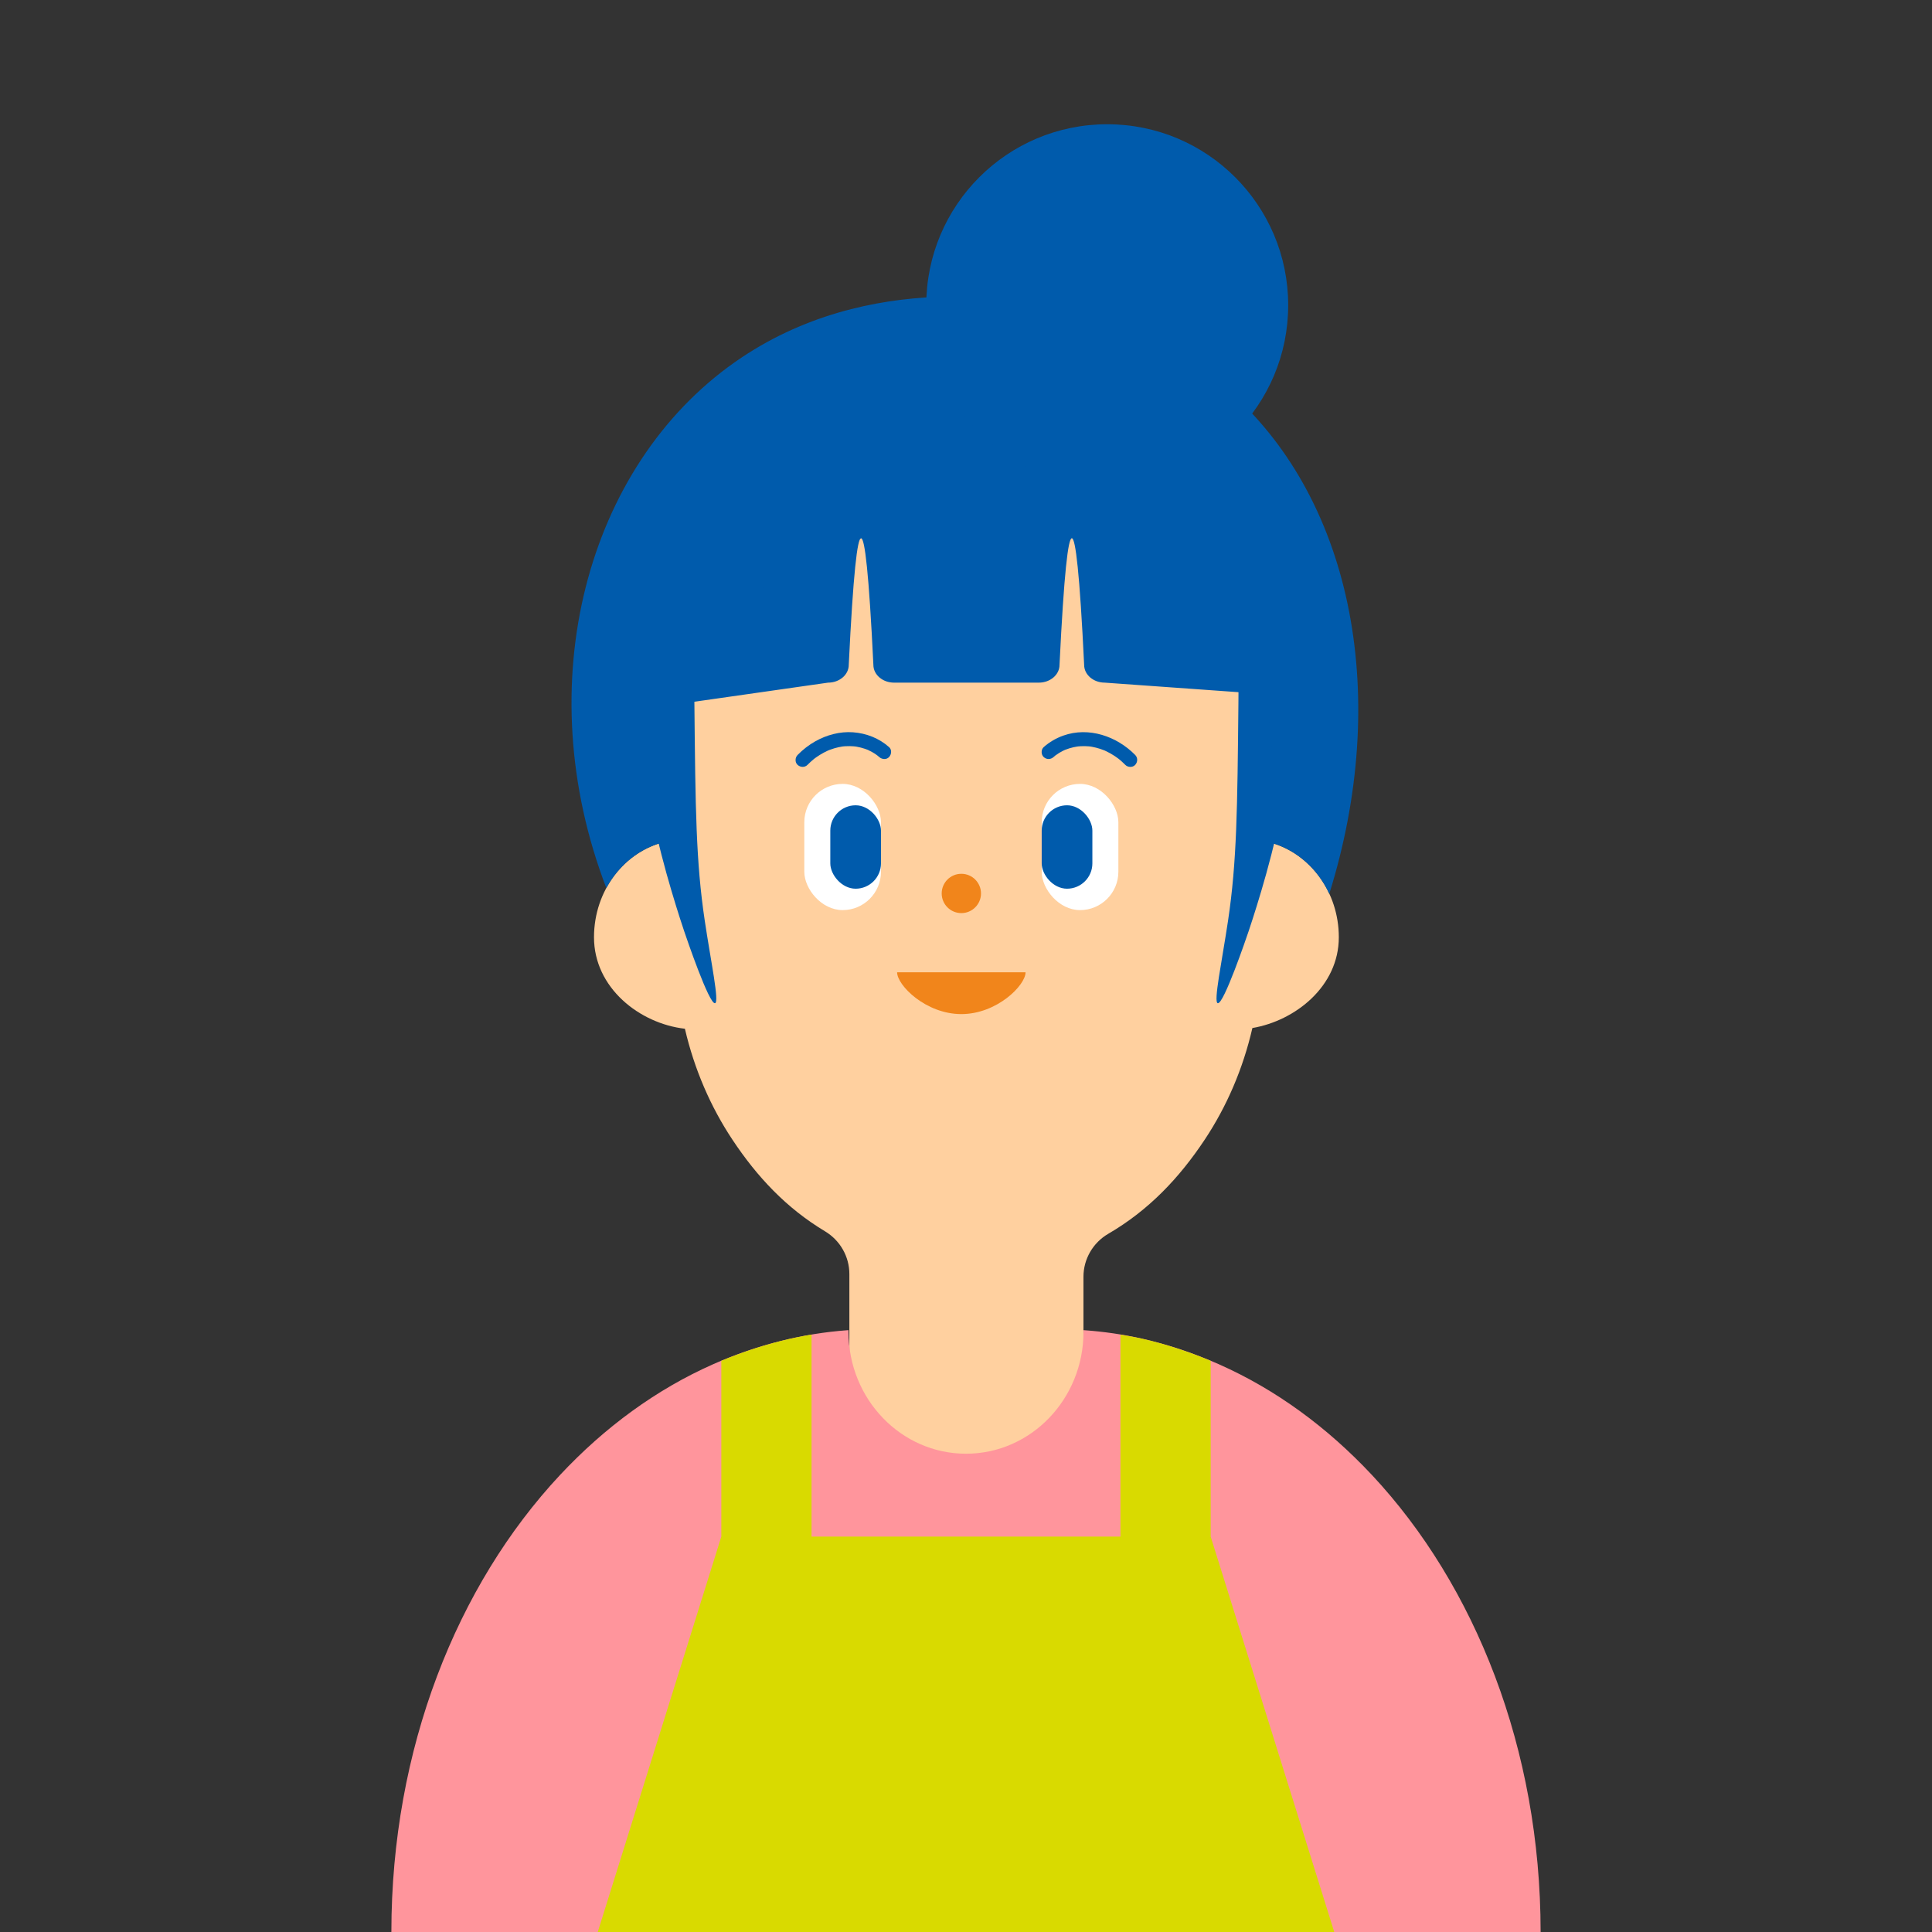 <?xml version="1.0" encoding="UTF-8"?><svg id="_レイヤー_1" xmlns="http://www.w3.org/2000/svg" width="132" height="132" viewBox="0 0 132 132"><rect x="0" y="0" width="132" height="132" fill="#333333" stroke="none"/><defs><style>.cls-1{fill:#ffd09f;}.cls-2{fill:#d9da00;}.cls-3{fill:#fff;}.cls-4{fill:#f1851b;}.cls-5{fill:#005bac;}.cls-6{fill:#ff959c;}</style></defs><path class="cls-1" d="M91.472,64.039c0-3.095-1.949-5.69-4.59-6.449v-7.402s0-5.677,0-5.677c0-1.253-.1-2.481-.283-3.678-.527-3.449-1.784-6.629-3.593-9.355-3.758-5.662-9.894-9.355-16.831-9.355s-13.074,3.692-16.831,9.355c-1.809,2.725-3.065,5.906-3.593,9.355-.183,1.197-.283,2.425-.283,3.678v12.997c-2.791.644-4.884,3.322-4.884,6.531,0,3.448,3.109,5.892,6.211,6.248.641,2.762,1.75,5.323,3.241,7.571,1.685,2.54,3.68,4.678,6.331,6.268,1.038.623,1.664,1.732,1.664,2.919v12.632c0,1.907,1.589,3.453,3.549,3.453h8.896c1.96,0,3.549-1.546,3.549-3.453v-12.443c0-1.201.639-2.323,1.698-2.939,2.76-1.607,4.847-3.809,6.591-6.436,1.501-2.262,2.614-4.84,3.253-7.621,2.952-.503,5.905-2.865,5.905-6.198Z"/><circle class="cls-4" cx="65.682" cy="61.043" r="1.343"/><path class="cls-4" d="M70.069,66.429c0,.894-1.964,2.857-4.388,2.857-2.423,0-4.388-1.963-4.388-2.857h8.775Z"/><path class="cls-5" d="M60.747,51.047c-.688-.61-1.55-.947-2.464-1.015-.894-.066-1.8.179-2.577.615-.445.25-.855.571-1.212.935-.176.179-.191.501,0,.676.19.174.489.191.676,0,.139-.141.285-.273.438-.399.066-.054-.021.014.047-.037.037-.027.073-.054.111-.081.081-.057.163-.112.247-.164.168-.104.342-.198.521-.28.021-.009.042-.018.062-.028-.008.004-.061.024-.01.004.042-.017.084-.034.127-.05.099-.037.2-.071.301-.1.182-.053.367-.093.554-.122-.089.013.047-.005.073-.007.044-.004.088-.008.132-.01.096-.006.192-.008.288-.006.089.001.177.006.266.013.029.002.059.006.088.009.006,0,.079.009.024.002s.018.003.024.004c.029.005.058.009.087.015.181.032.361.078.535.137.056.019.111.039.166.06.021.008.041.016.061.025-.046-.019-.026-.011.007.004.093.044.185.089.274.14.096.054.189.113.279.177.02.014.123.095.062.044.045.038.09.075.135.114.187.166.494.198.676,0,.167-.181.2-.499,0-.676h0Z"/><rect class="cls-3" x="54.953" y="53.558" width="5.237" height="8.623" rx="2.619" ry="2.619"/><rect class="cls-5" x="56.729" y="55.02" width="3.462" height="5.699" rx="1.731" ry="1.731"/><path class="cls-5" d="M71.984,51.723c.033-.029.067-.058.1-.086.067-.057-.028.018.042-.034.083-.061.168-.118.256-.171.075-.045.153-.088.231-.127.039-.02.079-.038.119-.057.004-.002.071-.032.024-.011-.045.02.037-.015.045-.018.178-.07.362-.125.549-.167.087-.019.174-.034.261-.048.056-.01-.009.001-.017.002.029-.003.059-.007.088-.01.051-.005.103-.009.155-.012.184-.01.369-.008.553.009.029.003.059.006.088.009.005,0,.077.01.025.003-.04-.006.073.012.094.016.097.017.193.038.289.062.191.048.378.11.56.183.082.033-.027-.014.053.023.041.019.083.038.123.058.089.043.176.089.262.138.191.109.377.23.551.365-.059-.045.046.039.064.053.047.039.093.079.138.119.085.076.167.155.247.236.176.179.503.189.676,0,.176-.192.187-.486,0-.676-1.256-1.278-3.171-1.943-4.91-1.325-.498.177-.947.439-1.343.789-.188.166-.183.509,0,.676.2.184.476.178.676,0h0Z"/><rect class="cls-3" x="71.173" y="53.558" width="5.237" height="8.623" rx="2.619" ry="2.619" transform="translate(147.583 115.739) rotate(180)"/><rect class="cls-5" x="71.173" y="55.02" width="3.462" height="5.699" rx="1.731" ry="1.731" transform="translate(145.807 115.739) rotate(-180)"/><path class="cls-6" d="M93.732,100.773c-3.054-3.265-6.588-5.852-10.455-7.563-.001,0-.002-.001-.003-.002-1.7-.752-3.46-1.343-5.271-1.751-1.284-.289-2.596-.479-3.928-.573-.015-.001-.031-.002-.046-.003v.106c0,4.604-3.595,8.336-8.029,8.336s-8.029-3.732-8.029-8.336v-.107c-.016.001-.031.002-.047.003-1.548.111-3.066.358-4.549.729-1.592.398-3.145.93-4.65,1.595-.001,0-.002.001-.003.002-3.867,1.711-7.401,4.298-10.455,7.563h0c-7.051,7.541-11.527,18.72-11.527,31.227h78.519s0,0,0,0c0-12.507-4.475-23.686-11.527-31.227Z"/><path class="cls-2" d="M91.16,132l-8.443-27.017v-12.006c-1.527-.639-3.099-1.156-4.714-1.519-.478-.108-.964-.188-1.449-.268v13.793h-21.107v-13.799c-.697.117-1.388.258-2.071.429-1.397.349-2.762.808-4.093,1.363v12.007l-8.443,27.017h50.319Z"/><path class="cls-5" d="M83.253,29.684h-7.771c-.518,0-1.59.239-2.254.595-.665-.356-1.737-.595-2.254-.595h-9.891c-.518,0-1.59.239-2.254.595-.665-.356-1.737-.595-2.254-.595h-7.771c-.78,0-1.413.542-1.413,1.211l-2.119,15.947c0,.669.633,1.211,1.413,1.211l9.891-1.413c.78,0,1.413-.542,1.413-1.211.306-6.297.588-8.655.842-8.655s.536,2.358.841,8.655c0,.669.633,1.211,1.413,1.211h9.891c.78,0,1.413-.542,1.413-1.211.306-6.297.588-8.655.842-8.655s.536,2.358.841,8.655c0,.669.633,1.211,1.413,1.211l9.891.706c.78,0,1.413-.542,1.413-1.211l-2.119-15.24c0-.669-.633-1.211-1.413-1.211Z"/><path class="cls-5" d="M46.736,63.596c.16.471,1.719,5.054,2.119,4.945.304-.082-.281-2.806-.706-5.652-.6-4.014-.635-7.621-.706-14.836-.037-3.76.003-8.546.267-14.13h-1.913c-.148.648-2.853,12.828-1.18,21.901.607,3.294,2.045,7.552,2.119,7.771Z"/><path class="cls-5" d="M85.319,63.596c-.16.471-1.719,5.054-2.119,4.945-.304-.082.281-2.806.706-5.652.6-4.014.635-7.621.706-14.836.037-3.76-.003-8.546-.267-14.13h1.913c.148.648,2.853,12.828,1.18,21.901-.607,3.294-2.045,7.552-2.119,7.771Z"/><path class="cls-5" d="M45.468,57.509c.153,0,.307,0,.46,0-.32-3.007-.727-11.012,4.287-15.815,2.341-2.243,5.803-3.726,8.697-4.966,2.921-1.252,5.483-2.004,7.336-2.464,1.849-.376,7.155-1.189,12.226,1.778,7.714,4.514,8.369,13.963,8.478,15.543.166,2.402-.112,4.459-.45,6.004.126,0,.253,0,.379,0,1.729.497,3.157,1.783,3.94,3.479,4.157-13.301,1.696-26.672-6.695-34.21-3.81-3.423-8.153-5.025-11.666-5.789-2.183-.508-13.037-2.805-22.245,3.669-10.128,7.121-14.147,21.957-8.788,35.936.863-1.594,2.318-2.769,4.041-3.166Z"/><circle class="cls-5" cx="75.649" cy="20.853" r="12.364"/></svg>